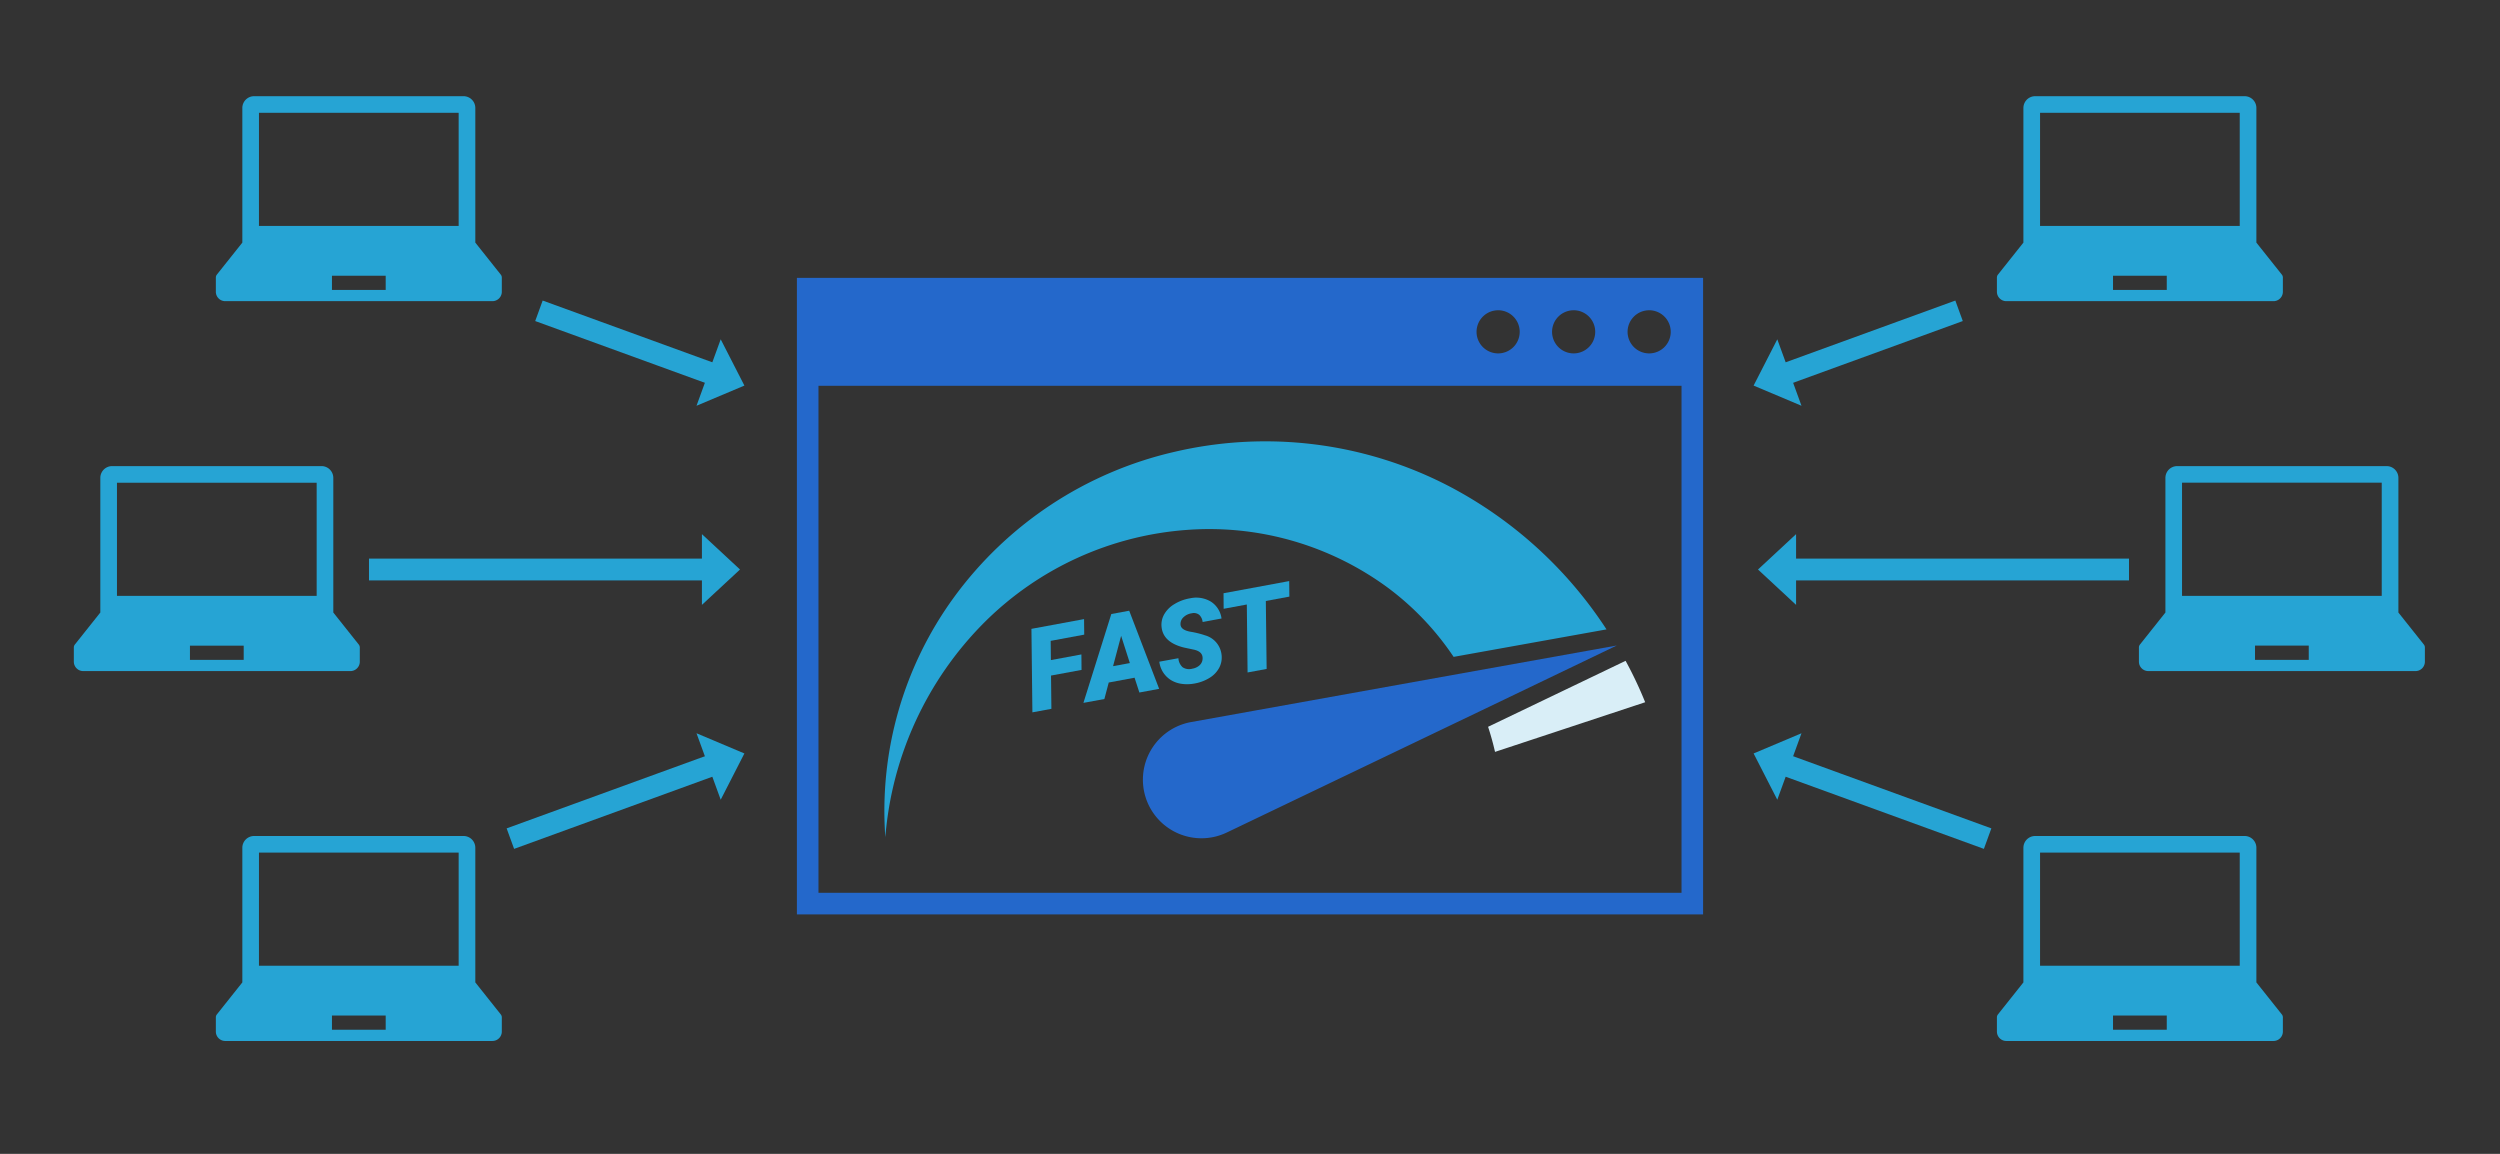 <svg xmlns="http://www.w3.org/2000/svg" width="260" height="120" viewBox="0 0 260 120">
  <rect x="0" y="0" width="260" height="120" fill="#333333" stroke="none"/>
  <g id="img_wpreasons_stability_04" transform="translate(-10 -10)">
    <rect id="長方形_205" data-name="長方形 205" width="260" height="120" transform="translate(10 10)" fill="#fff" opacity="0"/>
    <g id="グループ_4" data-name="グループ 4" transform="translate(-1674 -957)">
      <g id="グループ_3" data-name="グループ 3">
        <path id="パス_1" data-name="パス 1" d="M1828.357,1028.137a29.244,29.244,0,0,1,6.82,7.178l15.9-2.858a43.732,43.732,0,0,0-16.324-14.863,41.432,41.432,0,0,0-28.616-3.6,39.288,39.288,0,0,0-22.9,15.092,37.717,37.717,0,0,0-7.162,24.989,35.625,35.625,0,0,1,10.3-22.346,33.239,33.239,0,0,1,21.086-9.62A31.333,31.333,0,0,1,1828.357,1028.137Z" fill="#26a4d4"/>
        <path id="パス_2" data-name="パス 2" d="M1838.76,1042.587q.422,1.289.723,2.609l15.615-5.164a41.072,41.072,0,0,0-2.036-4.306Z" fill="#d9eef7"/>
        <path id="パス_3" data-name="パス 3" d="M1852.147,1034.131l-14.016,6.731-26.557,12.725a6.091,6.091,0,1,1-3.688-11.495l28.339-5.1Z" fill="#2468cb"/>
        <g id="グループ_2" data-name="グループ 2">
          <g id="グループ_1" data-name="グループ 1">
            <path id="パス_4" data-name="パス 4" d="M1796.48,1036.67l-3.173.588.038,3.46-1.976.366-.1-8.684,5.473-1.014.018,1.616-3.49.647.023,2,3.173-.588Z" fill="#26a4d4"/>
            <path id="パス_5" data-name="パス 5" d="M1801.995,1037.482l-2.686.5-.454,1.716-2.178.4,2.9-9.24,1.861-.344,3.114,8.126-2.057.381Zm-2.236-1.2,1.745-.323-.907-2.832Z" fill="#26a4d4"/>
            <path id="パス_6" data-name="パス 6" d="M1809.07,1035.448q.006-.677-.893-.881l-1.02-.216q-2.16-.526-2.347-2.088a2.186,2.186,0,0,1,.252-1.347,2.926,2.926,0,0,1,1.072-1.086,4.582,4.582,0,0,1,1.661-.612,2.966,2.966,0,0,1,2.144.355,2.463,2.463,0,0,1,1.1,1.751l-1.965.364a1.2,1.2,0,0,0-.348-.739.9.9,0,0,0-.787-.167,1.546,1.546,0,0,0-.837.393.958.958,0,0,0-.33.737q0,.6,1.034.788a9.446,9.446,0,0,1,1.525.376,2.359,2.359,0,0,1,1.708,1.989,2.316,2.316,0,0,1-.231,1.364,2.755,2.755,0,0,1-1.012,1.067,4.42,4.42,0,0,1-1.627.6,4.091,4.091,0,0,1-1.3.02,2.841,2.841,0,0,1-1.11-.4,2.608,2.608,0,0,1-1.189-1.9l1.984-.361a1.382,1.382,0,0,0,.43.933,1.212,1.212,0,0,0,1.015.156,1.461,1.461,0,0,0,.787-.383A.963.963,0,0,0,1809.07,1035.448Z" fill="#26a4d4"/>
            <path id="パス_7" data-name="パス 7" d="M1818.095,1029.047l-2.449.455.084,7.067-1.982.367-.079-7.068-2.41.446-.012-1.617,6.83-1.266Z" fill="#26a4d4"/>
          </g>
        </g>
      </g>
      <path id="パス_8" data-name="パス 8" d="M1766.878,995.9v66.2h94.244V995.9Zm88.634,3.366a2.244,2.244,0,1,1-2.244,2.244A2.244,2.244,0,0,1,1855.512,999.268Zm-7.853,0a2.244,2.244,0,1,1-2.244,2.244A2.244,2.244,0,0,1,1847.659,999.268Zm-7.854,0a2.244,2.244,0,1,1-2.244,2.244A2.244,2.244,0,0,1,1839.805,999.268Zm19.073,60.586h-89.756v-52.732h89.756Z" fill="#2468cb"/>
    </g>
    <g id="グループ_5" data-name="グループ 5" transform="translate(-1674 -957)">
      <path id="パス_216" data-name="パス 216" d="M1736.081,995.56l-2.648-3.329v-14a1.227,1.227,0,0,0-1.227-1.227h-21.777a1.226,1.226,0,0,0-1.226,1.227v14l-2.649,3.329a.487.487,0,0,0-.106.306v1.476a.977.977,0,0,0,.978.979h27.783a.978.978,0,0,0,.979-.978h0v-1.473A.49.49,0,0,0,1736.081,995.56Zm-25.148-16.829H1731.7V990.5h-20.769Zm13.18,18.424h-5.59v-1.48h5.59Z" fill="#26a4d4"/>
      <path id="パス_216-2" data-name="パス 216" d="M1721.312,1034.032l-2.648-3.33v-14a1.227,1.227,0,0,0-1.227-1.227H1695.66a1.226,1.226,0,0,0-1.226,1.227v14l-2.649,3.33a.492.492,0,0,0-.106.306v1.476a.978.978,0,0,0,.978.979h27.783a.978.978,0,0,0,.979-.978h0v-1.474A.487.487,0,0,0,1721.312,1034.032Zm-25.147-16.829h20.768v11.769h-20.768Zm13.179,18.424h-5.59v-1.48h5.59Z" fill="#26a4d4"/>
      <path id="パス_216-3" data-name="パス 216" d="M1736.081,1072.5l-2.648-3.33v-14a1.227,1.227,0,0,0-1.227-1.227h-21.777a1.226,1.226,0,0,0-1.226,1.227v14l-2.649,3.33a.486.486,0,0,0-.106.306v1.476a.978.978,0,0,0,.978.979h27.783a.978.978,0,0,0,.979-.978h0v-1.474A.485.485,0,0,0,1736.081,1072.5Zm-25.148-16.829H1731.7v11.768h-20.769Zm13.18,18.423h-5.59v-1.479h5.59Z" fill="#26a4d4"/>
    </g>
    <g id="グループ_6" data-name="グループ 6" transform="translate(-1674 -957)">
      <path id="パス_216-4" data-name="パス 216" d="M1891.786,995.56l2.648-3.329v-14a1.227,1.227,0,0,1,1.227-1.227h21.777a1.226,1.226,0,0,1,1.226,1.227v14l2.649,3.329a.492.492,0,0,1,.106.306v1.476a.977.977,0,0,1-.978.979h-27.783a.978.978,0,0,1-.979-.978h0v-1.473A.49.49,0,0,1,1891.786,995.56Zm25.147-16.829h-20.768V990.5h20.768Zm-13.179,18.424h5.59v-1.48h-5.59Z" fill="#26a4d4"/>
      <path id="パス_216-5" data-name="パス 216" d="M1906.555,1034.032l2.648-3.33v-14a1.227,1.227,0,0,1,1.227-1.227h21.777a1.226,1.226,0,0,1,1.226,1.227v14l2.649,3.33a.493.493,0,0,1,.106.306v1.476a.978.978,0,0,1-.978.979h-27.784a.978.978,0,0,1-.978-.978h0v-1.474A.487.487,0,0,1,1906.555,1034.032ZM1931.7,1017.2h-20.769v11.769H1931.7Zm-13.179,18.424h5.59v-1.48h-5.59Z" fill="#26a4d4"/>
      <path id="パス_216-6" data-name="パス 216" d="M1891.786,1072.5l2.648-3.33v-14a1.227,1.227,0,0,1,1.227-1.227h21.777a1.226,1.226,0,0,1,1.226,1.227v14l2.649,3.33a.492.492,0,0,1,.106.306v1.476a.978.978,0,0,1-.978.979h-27.783a.978.978,0,0,1-.979-.978h0v-1.474A.484.484,0,0,1,1891.786,1072.5Zm25.147-16.829h-20.768v11.768h20.768Zm-13.179,18.423h5.59v-1.479h-5.59Z" fill="#26a4d4"/>
    </g>
    <g id="グループ_7" data-name="グループ 7" transform="translate(-1674 -957)">
      <rect id="長方形_1" data-name="長方形 1" width="35.625" height="2.269" transform="translate(1722.375 1025.095)" fill="#26a4d4"/>
      <path id="パス_9" data-name="パス 9" d="M1760.961,1026.229l-3.961-3.678v7.356Z" fill="#26a4d4"/>
    </g>
    <g id="グループ_8" data-name="グループ 8" transform="translate(-1674 -957)">
      <rect id="長方形_2" data-name="長方形 2" width="22.938" height="2.269" transform="translate(1736.691 1053.151) rotate(-20)" fill="#26a4d4"/>
      <path id="パス_10" data-name="パス 10" d="M1761.417,1045.359l-4.98-2.1,2.516,6.912Z" fill="#26a4d4"/>
    </g>
    <g id="グループ_9" data-name="グループ 9" transform="translate(-1674 -957)">
      <rect id="長方形_3" data-name="長方形 3" width="19.777" height="2.269" transform="translate(1740.437 998.257) rotate(20)" fill="#26a4d4"/>
      <path id="パス_11" data-name="パス 11" d="M1761.417,1007.1l-4.98,2.1,2.516-6.912Z" fill="#26a4d4"/>
    </g>
    <g id="グループ_10" data-name="グループ 10" transform="translate(-1674 -957)">
      <rect id="長方形_4" data-name="長方形 4" width="35.625" height="2.269" transform="translate(1905.417 1027.364) rotate(180)" fill="#26a4d4"/>
      <path id="パス_12" data-name="パス 12" d="M1866.831,1026.229l3.961-3.678v7.356Z" fill="#26a4d4"/>
    </g>
    <g id="グループ_11" data-name="グループ 11" transform="translate(-1674 -957)">
      <rect id="長方形_5" data-name="長方形 5" width="22.938" height="2.269" transform="translate(1890.325 1055.283) rotate(-160)" fill="#26a4d4"/>
      <path id="パス_13" data-name="パス 13" d="M1866.375,1045.359l4.98-2.1-2.516,6.912Z" fill="#26a4d4"/>
    </g>
    <g id="グループ_12" data-name="グループ 12" transform="translate(-1674 -957)">
      <rect id="長方形_6" data-name="長方形 6" width="19.777" height="2.269" transform="translate(1888.13 1000.389) rotate(160)" fill="#26a4d4"/>
      <path id="パス_14" data-name="パス 14" d="M1866.375,1007.1l4.98,2.1-2.516-6.912Z" fill="#26a4d4"/>
    </g>
  </g>
</svg>
